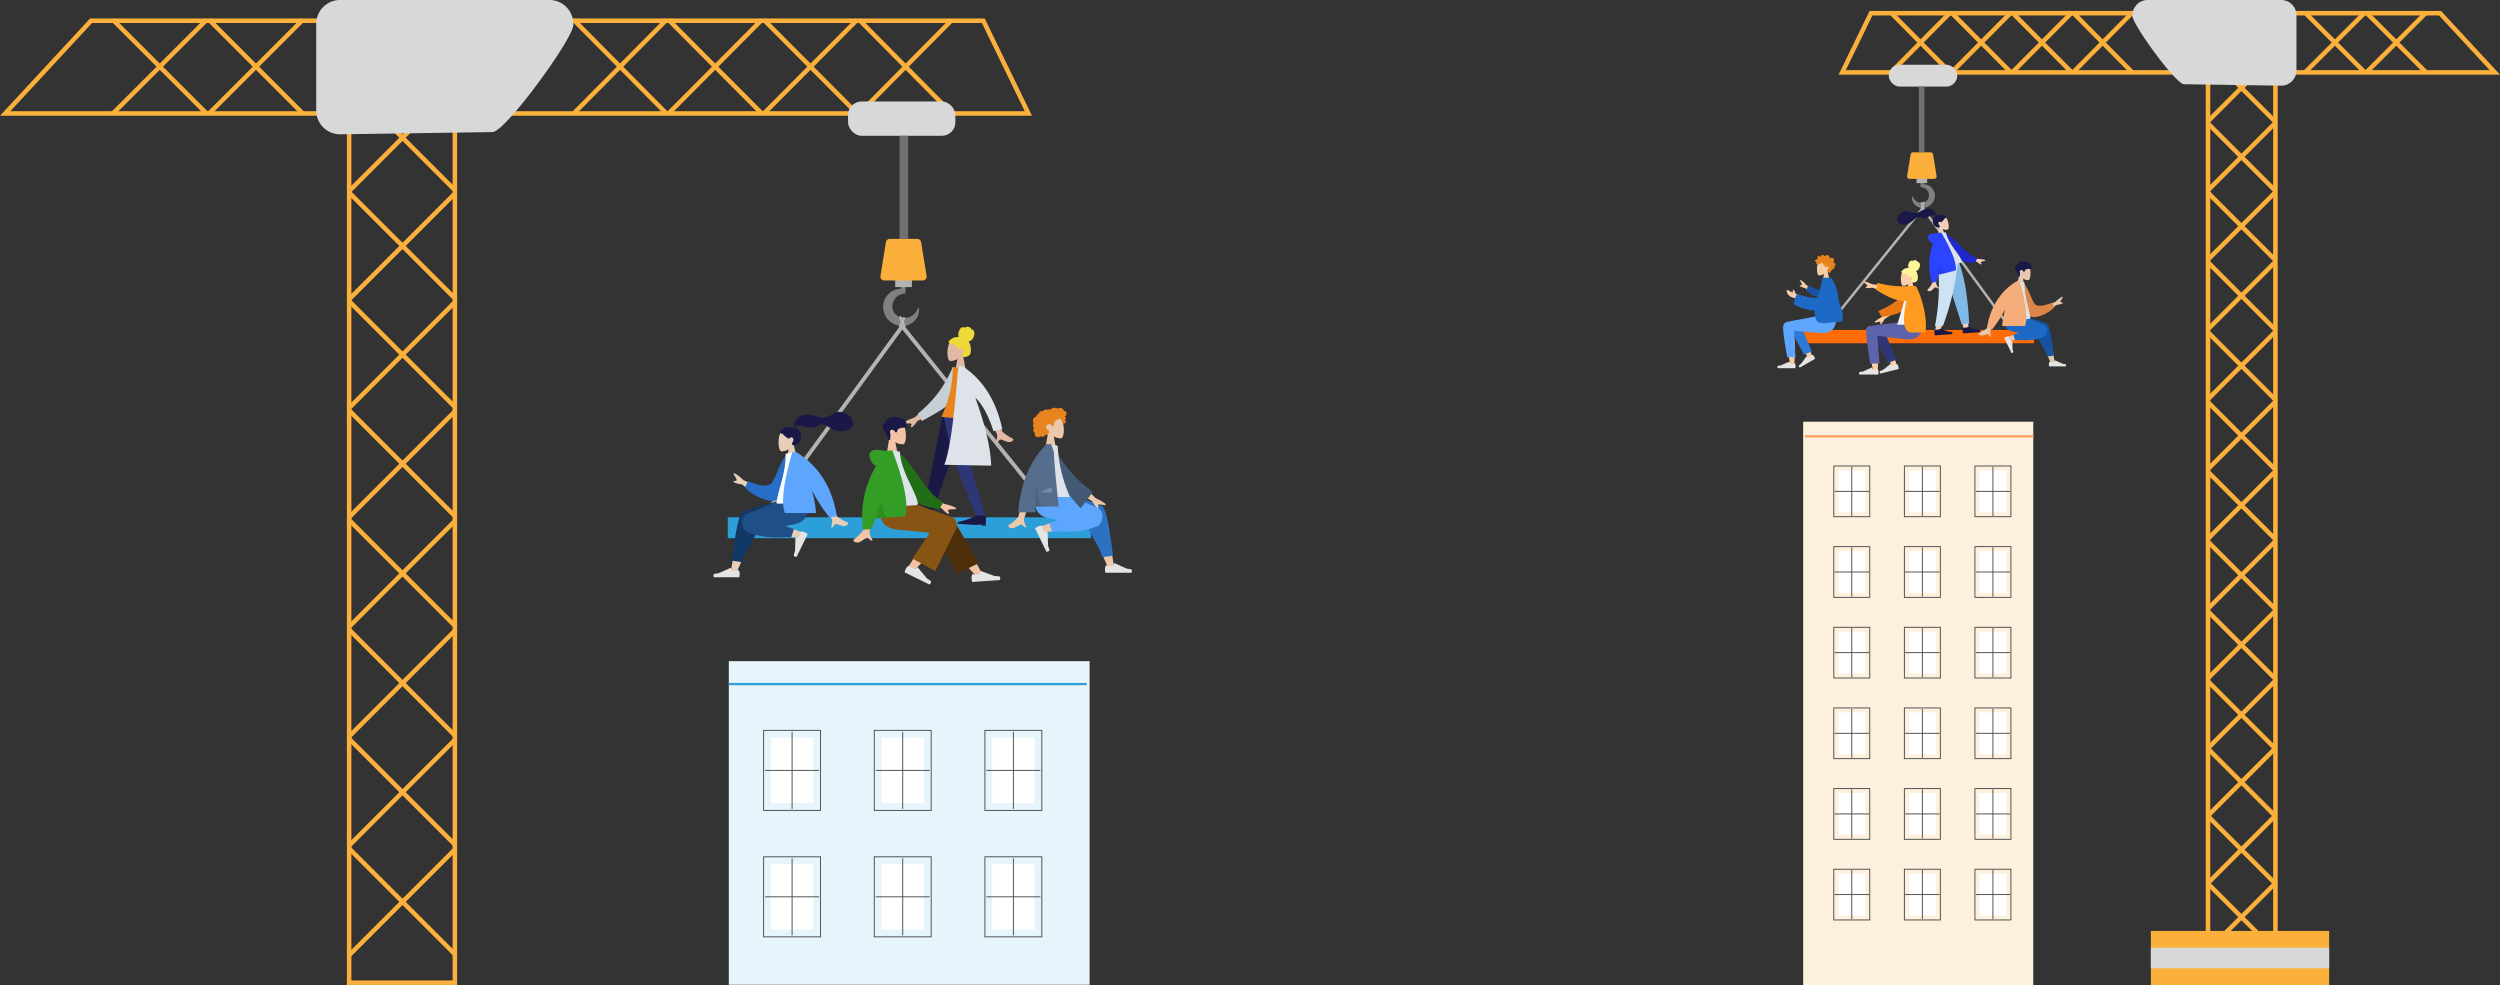 <svg xmlns="http://www.w3.org/2000/svg" width="551.83" height="217.464" viewBox="0 0 551.83 217.464"><rect x="0" y="0" width="551.83" height="217.464" fill="#333333" stroke="none"/><g transform="translate(-321.364 -616.536)"><g transform="translate(718.642 616.536)"><g transform="translate(77.488 2.783)"><g transform="translate(0 0)"><rect width="14.885" height="206.997" transform="translate(12.611)" fill="none" stroke="#fbb03b" stroke-miterlimit="10" stroke-width="1"/><line x1="15.023" y2="15.023" transform="translate(12.473 147.476)" fill="none" stroke="#fbb03b" stroke-miterlimit="10" stroke-width="1"/><line x2="15.023" y2="15.023" transform="translate(12.473 147.476)" fill="none" stroke="#fbb03b" stroke-miterlimit="10" stroke-width="1"/><line x1="15.023" y2="15.023" transform="translate(12.473 162.361)" fill="none" stroke="#fbb03b" stroke-miterlimit="10" stroke-width="1"/><line x2="15.023" y2="15.023" transform="translate(12.473 162.361)" fill="none" stroke="#fbb03b" stroke-miterlimit="10" stroke-width="1"/><line x1="15.023" y2="15.023" transform="translate(12.473 177.247)" fill="none" stroke="#fbb03b" stroke-miterlimit="10" stroke-width="1"/><line x2="15.023" y2="15.023" transform="translate(12.473 177.247)" fill="none" stroke="#fbb03b" stroke-miterlimit="10" stroke-width="1"/><line x1="15.023" y2="15.023" transform="translate(12.473 192.132)" fill="none" stroke="#fbb03b" stroke-miterlimit="10" stroke-width="1"/><line x2="15.023" y2="15.023" transform="translate(12.473 192.132)" fill="none" stroke="#fbb03b" stroke-miterlimit="10" stroke-width="1"/><line x1="15.023" y2="15.023" transform="translate(12.473 39.625)" fill="none" stroke="#fbb03b" stroke-miterlimit="10" stroke-width="1"/><line x2="15.023" y2="15.023" transform="translate(12.473 39.625)" fill="none" stroke="#fbb03b" stroke-miterlimit="10" stroke-width="1"/><line x1="15.023" y2="15.023" transform="translate(12.473 24.327)" fill="none" stroke="#fbb03b" stroke-miterlimit="10" stroke-width="1"/><line x2="15.023" y2="15.023" transform="translate(12.473 24.327)" fill="none" stroke="#fbb03b" stroke-miterlimit="10" stroke-width="1"/><line x1="15.023" y2="15.023" transform="translate(12.473 9.097)" fill="none" stroke="#fbb03b" stroke-miterlimit="10" stroke-width="1"/><line x2="15.023" y2="15.023" transform="translate(12.473 9.097)" fill="none" stroke="#fbb03b" stroke-miterlimit="10" stroke-width="1"/><line x1="15.023" y2="15.023" transform="translate(12.473 54.993)" fill="none" stroke="#fbb03b" stroke-miterlimit="10" stroke-width="1"/><line x2="15.023" y2="15.023" transform="translate(12.473 54.993)" fill="none" stroke="#fbb03b" stroke-miterlimit="10" stroke-width="1"/><line x1="15.023" y2="15.023" transform="translate(12.473 70.43)" fill="none" stroke="#fbb03b" stroke-miterlimit="10" stroke-width="1"/><line x2="15.023" y2="15.023" transform="translate(12.473 70.43)" fill="none" stroke="#fbb03b" stroke-miterlimit="10" stroke-width="1"/><line x1="15.023" y2="15.023" transform="translate(12.473 85.867)" fill="none" stroke="#fbb03b" stroke-miterlimit="10" stroke-width="1"/><line x2="15.023" y2="15.023" transform="translate(12.473 85.867)" fill="none" stroke="#fbb03b" stroke-miterlimit="10" stroke-width="1"/><line x1="15.023" y2="15.023" transform="translate(12.473 101.235)" fill="none" stroke="#fbb03b" stroke-miterlimit="10" stroke-width="1"/><line x2="15.023" y2="15.023" transform="translate(12.473 101.235)" fill="none" stroke="#fbb03b" stroke-miterlimit="10" stroke-width="1"/><line x1="15.023" y2="15.023" transform="translate(12.473 116.671)" fill="none" stroke="#fbb03b" stroke-miterlimit="10" stroke-width="1"/><line x2="15.023" y2="15.023" transform="translate(12.473 116.671)" fill="none" stroke="#fbb03b" stroke-miterlimit="10" stroke-width="1"/><line x1="15.023" y2="15.023" transform="translate(12.473 132.039)" fill="none" stroke="#fbb03b" stroke-miterlimit="10" stroke-width="1"/><line x2="15.023" y2="15.023" transform="translate(12.473 132.039)" fill="none" stroke="#fbb03b" stroke-miterlimit="10" stroke-width="1"/><rect width="39.35" height="11.975" transform="translate(0 202.706)" fill="#fbb03b"/><rect width="39.35" height="4.531" transform="translate(0 206.417)" fill="#d8d8d8"/></g></g><g transform="translate(9.358 2.798)"><g transform="translate(0 0)"><path d="M110.747,1.5,104.4,14.557h83V1.5Z" transform="translate(-104.4 -1.379)" fill="none" stroke="#fbb03b" stroke-miterlimit="10" stroke-width="1"/><line x1="13.057" y1="13.178" transform="translate(50.959)" fill="none" stroke="#fbb03b" stroke-miterlimit="10" stroke-width="1"/><line x1="13.057" y2="13.178" transform="translate(50.959)" fill="none" stroke="#fbb03b" stroke-miterlimit="10" stroke-width="1"/><line x1="13.117" y1="13.178" transform="translate(37.539)" fill="none" stroke="#fbb03b" stroke-miterlimit="10" stroke-width="1"/><line x1="13.117" y2="13.178" transform="translate(37.539)" fill="none" stroke="#fbb03b" stroke-miterlimit="10" stroke-width="1"/><line x1="13.117" y1="13.178" transform="translate(24.119)" fill="none" stroke="#fbb03b" stroke-miterlimit="10" stroke-width="1"/><line x1="13.117" y2="13.178" transform="translate(24.119)" fill="none" stroke="#fbb03b" stroke-miterlimit="10" stroke-width="1"/><line x1="13.057" y1="13.178" transform="translate(10.76)" fill="none" stroke="#fbb03b" stroke-miterlimit="10" stroke-width="1"/><line x1="13.057" y2="13.178" transform="translate(10.76)" fill="none" stroke="#fbb03b" stroke-miterlimit="10" stroke-width="1"/><path d="M52.364,1.5l12.09,13.057H3.4V1.5Z" transform="translate(79.597 -1.379)" fill="none" stroke="#fbb03b" stroke-miterlimit="10" stroke-width="1"/><line y1="13.178" x2="13.178" transform="translate(102.159)" fill="none" stroke="#fbb03b" stroke-miterlimit="10" stroke-width="1"/><line x2="13.178" y2="13.178" transform="translate(102.159)" fill="none" stroke="#fbb03b" stroke-miterlimit="10" stroke-width="1"/><line y1="13.178" x2="13.178" transform="translate(115.7)" fill="none" stroke="#fbb03b" stroke-miterlimit="10" stroke-width="1"/><line x2="13.178" y2="13.178" transform="translate(115.7)" fill="none" stroke="#fbb03b" stroke-miterlimit="10" stroke-width="1"/></g></g><path d="M3.232,0H32.965A3.375,3.375,0,0,1,36.2,3.5V15.408a3.375,3.375,0,0,1-3.232,3.5l-21.588-.315C9.592,18.595,0,5.436,0,3.5H0A3.375,3.375,0,0,1,3.232,0Z" transform="translate(73.422)" fill="#d8d8d8"/><rect width="15.112" height="4.836" rx="2.418" transform="translate(19.634 14.283)" fill="#d8d8d8"/><rect width="1.209" height="14.508" transform="translate(26.283 19.12)" fill="#707070"/><path d="M-68.331,137.212l-.162-.052a.344.344,0,0,1-.046-.419l21.421-26.577a.251.251,0,0,1,.175-.118.235.235,0,0,1,.2.065.344.344,0,0,1,.046.419l-21.421,26.577A.243.243,0,0,1-68.331,137.212Z" transform="translate(73.949 -64.307)" fill="#b3b3b3"/><path d="M43.538,137.225a.227.227,0,0,1-.212-.1l-19.41-26.58a.32.32,0,0,1,.047-.418.252.252,0,0,1,.377.052l19.386,26.58a.339.339,0,0,1-.024.418Z" transform="translate(3.057 -64.322)" fill="#b3b3b3"/><path d="M16.056,75.964V75.93h0v-.084h0v-.152a2.683,2.683,0,0,0-.236-.793,2.632,2.632,0,0,0-.456-.675l-.3-.287-.337-.219a2.97,2.97,0,0,0-.742-.253l-.371-.034h-.051L13.526,72.1h-.574L12.9,73.787v.27l.354.067a2.4,2.4,0,0,1,.489.169l.219.135.2.152a1.583,1.583,0,0,1,.169.169,1.4,1.4,0,0,1,.135.2,1.265,1.265,0,0,1,.118.2,1.029,1.029,0,0,1,.084.2l.051.219c.017.084.017.152.034.219v.051h0v.118h0v.067a1.164,1.164,0,0,1-.034.219l-.051.2-.084.2-.118.186-.152.169-.152.152-.186.135-.439.186-.118.034h-.2c-.017.017.017,0,.017.017H13.07a2.245,2.245,0,0,1-.472-.051l-.253-.067-.219-.118a1.13,1.13,0,0,1-.236-.152l-.2-.169-.2-.219-.169-.236c-.051-.084-.084-.186-.135-.287L11.13,76.1l-.051-.029-.05.029a7574.2,7574.2,0,0,0-.034.337.523.523,0,0,0,.017.169,1.687,1.687,0,0,0,.186.692,1.924,1.924,0,0,0,.169.321l.236.3.287.253a1.384,1.384,0,0,0,.337.2,2.3,2.3,0,0,0,.354.169l.388.1h.607l.2-.034.388-.084a1.552,1.552,0,0,0,.388-.152l.354-.219a2.345,2.345,0,0,0,.321-.253,2.6,2.6,0,0,0,.287-.321,2.312,2.312,0,0,0,.219-.337,2.75,2.75,0,0,0,.27-.793,1.67,1.67,0,0,0,.051-.4v-.084Z" transform="translate(13.752 -32.767)" fill="gray"/><rect width="2.345" height="1.115" transform="translate(25.759 39.3)" fill="#b3b3b3"/><path d="M10.624,44.154h-5.4a.557.557,0,0,1-.557-.641l.776-4.741a.54.54,0,0,1,.54-.472h3.88a.557.557,0,0,1,.54.472l.759,4.741a.54.54,0,0,1-.54.641Z" transform="translate(19.016 -4.669)" fill="#fbb03b"/><path d="M23.19,104.94a.186.186,0,0,1-.169-.1l-.54-1.13a.2.2,0,0,1,.354-.169l.523,1.13a.186.186,0,0,1-.084.253Z" transform="translate(4.206 -58.841)" fill="#b3b3b3"/><path d="M22.48,104.406h-.067a.186.186,0,0,1-.1-.253l.523-1.215a.2.2,0,0,1,.253-.1.186.186,0,0,1,.1.253l-.523,1.215A.2.2,0,0,1,22.48,104.406Z" transform="translate(4.359 -58.306)" fill="#b3b3b3"/><rect width="51.121" height="2.939" transform="translate(0.557 72.828)" fill="#ff6b05"/><path d="M50.794,0H0V124.38H50.794Z" transform="translate(0.738 93.083)" fill="#fdf1dd"/><g transform="translate(38.554 102.758)"><g transform="translate(0)" fill="none" stroke="#454545" stroke-width="0.2"><rect width="8.141" height="11.397" stroke="none"/><rect x="0.1" y="0.1" width="7.941" height="11.197" fill="none"/></g><rect width="5.97" height="9.226" transform="translate(1.085 1.085)" fill="#fff"/><g transform="translate(0.271 0.271)"><line y2="10.854" transform="translate(3.799)" fill="none" stroke="#454545" stroke-width="0.2"/><line x2="7.598" transform="translate(0 5.427)" fill="none" stroke="#454545" stroke-width="0.2"/></g></g><g transform="translate(22.977 102.758)"><g fill="none" stroke="#454545" stroke-width="0.2"><rect width="8.141" height="11.397" stroke="none"/><rect x="0.1" y="0.1" width="7.941" height="11.197" fill="none"/></g><rect width="5.97" height="9.226" transform="translate(1.085 1.085)" fill="#fff"/><g transform="translate(0.271 0.271)"><line y2="10.854" transform="translate(3.799)" fill="none" stroke="#454545" stroke-width="0.2"/><line x2="7.598" transform="translate(0 5.427)" fill="none" stroke="#454545" stroke-width="0.2"/></g></g><g transform="translate(7.4 102.758)"><g fill="none" stroke="#454545" stroke-width="0.2"><rect width="8.141" height="11.397" stroke="none"/><rect x="0.1" y="0.1" width="7.941" height="11.197" fill="none"/></g><rect width="5.97" height="9.226" transform="translate(1.085 1.085)" fill="#fff"/><g transform="translate(0.271 0.271)"><line y2="10.854" transform="translate(3.799)" fill="none" stroke="#454545" stroke-width="0.2"/><line x2="7.598" transform="translate(0 5.427)" fill="none" stroke="#454545" stroke-width="0.2"/></g></g><g transform="translate(38.554 120.56)"><g transform="translate(0)" fill="none" stroke="#454545" stroke-width="0.2"><rect width="8.141" height="11.397" stroke="none"/><rect x="0.1" y="0.1" width="7.941" height="11.197" fill="none"/></g><rect width="5.97" height="9.226" transform="translate(1.085 1.085)" fill="#fff"/><g transform="translate(0.271 0.271)"><line y2="10.854" transform="translate(3.799)" fill="none" stroke="#454545" stroke-width="0.2"/><line x2="7.598" transform="translate(0 5.427)" fill="none" stroke="#454545" stroke-width="0.2"/></g></g><g transform="translate(22.977 120.56)"><g fill="none" stroke="#454545" stroke-width="0.2"><rect width="8.141" height="11.397" stroke="none"/><rect x="0.1" y="0.1" width="7.941" height="11.197" fill="none"/></g><rect width="5.97" height="9.226" transform="translate(1.085 1.085)" fill="#fff"/><g transform="translate(0.271 0.271)"><line y2="10.854" transform="translate(3.799)" fill="none" stroke="#454545" stroke-width="0.2"/><line x2="7.598" transform="translate(0 5.427)" fill="none" stroke="#454545" stroke-width="0.2"/></g></g><g transform="translate(7.4 120.56)"><g fill="none" stroke="#454545" stroke-width="0.2"><rect width="8.141" height="11.397" stroke="none"/><rect x="0.1" y="0.1" width="7.941" height="11.197" fill="none"/></g><rect width="5.97" height="9.226" transform="translate(1.085 1.085)" fill="#fff"/><g transform="translate(0.271 0.271)"><line y2="10.854" transform="translate(3.799)" fill="none" stroke="#454545" stroke-width="0.2"/><line x2="7.598" transform="translate(0 5.427)" fill="none" stroke="#454545" stroke-width="0.2"/></g></g><g transform="translate(38.554 138.362)"><g transform="translate(0)" fill="none" stroke="#454545" stroke-width="0.2"><rect width="8.141" height="11.397" stroke="none"/><rect x="0.1" y="0.1" width="7.941" height="11.197" fill="none"/></g><rect width="5.97" height="9.226" transform="translate(1.085 1.085)" fill="#fff"/><g transform="translate(0.271 0.271)"><line y2="10.854" transform="translate(3.799)" fill="none" stroke="#454545" stroke-width="0.2"/><line x2="7.598" transform="translate(0 5.427)" fill="none" stroke="#454545" stroke-width="0.2"/></g></g><g transform="translate(22.977 138.362)"><g fill="none" stroke="#454545" stroke-width="0.2"><rect width="8.141" height="11.397" stroke="none"/><rect x="0.1" y="0.1" width="7.941" height="11.197" fill="none"/></g><rect width="5.97" height="9.226" transform="translate(1.085 1.085)" fill="#fff"/><g transform="translate(0.271 0.271)"><line y2="10.854" transform="translate(3.799)" fill="none" stroke="#454545" stroke-width="0.2"/><line x2="7.598" transform="translate(0 5.427)" fill="none" stroke="#454545" stroke-width="0.2"/></g></g><g transform="translate(7.4 138.362)"><g fill="none" stroke="#454545" stroke-width="0.2"><rect width="8.141" height="11.397" stroke="none"/><rect x="0.1" y="0.1" width="7.941" height="11.197" fill="none"/></g><rect width="5.97" height="9.226" transform="translate(1.085 1.085)" fill="#fff"/><g transform="translate(0.271 0.271)"><line y2="10.854" transform="translate(3.799)" fill="none" stroke="#454545" stroke-width="0.2"/><line x2="7.598" transform="translate(0 5.427)" fill="none" stroke="#454545" stroke-width="0.2"/></g></g><g transform="translate(38.554 156.164)"><g transform="translate(0)" fill="none" stroke="#454545" stroke-width="0.2"><rect width="8.141" height="11.397" stroke="none"/><rect x="0.1" y="0.1" width="7.941" height="11.197" fill="none"/></g><rect width="5.97" height="9.226" transform="translate(1.085 1.085)" fill="#fff"/><g transform="translate(0.271 0.271)"><line y2="10.854" transform="translate(3.799)" fill="none" stroke="#454545" stroke-width="0.2"/><line x2="7.598" transform="translate(0 5.427)" fill="none" stroke="#454545" stroke-width="0.2"/></g></g><g transform="translate(22.977 156.164)"><g fill="none" stroke="#454545" stroke-width="0.2"><rect width="8.141" height="11.397" stroke="none"/><rect x="0.1" y="0.1" width="7.941" height="11.197" fill="none"/></g><rect width="5.97" height="9.226" transform="translate(1.085 1.085)" fill="#fff"/><g transform="translate(0.271 0.271)"><line y2="10.854" transform="translate(3.799)" fill="none" stroke="#454545" stroke-width="0.2"/><line x2="7.598" transform="translate(0 5.427)" fill="none" stroke="#454545" stroke-width="0.2"/></g></g><g transform="translate(7.4 156.164)"><g fill="none" stroke="#454545" stroke-width="0.2"><rect width="8.141" height="11.397" stroke="none"/><rect x="0.1" y="0.1" width="7.941" height="11.197" fill="none"/></g><rect width="5.97" height="9.226" transform="translate(1.085 1.085)" fill="#fff"/><g transform="translate(0.271 0.271)"><line y2="10.854" transform="translate(3.799)" fill="none" stroke="#454545" stroke-width="0.2"/><line x2="7.598" transform="translate(0 5.427)" fill="none" stroke="#454545" stroke-width="0.2"/></g></g><g transform="translate(38.554 173.965)"><g transform="translate(0)" fill="none" stroke="#454545" stroke-width="0.2"><rect width="8.141" height="11.397" stroke="none"/><rect x="0.1" y="0.1" width="7.941" height="11.197" fill="none"/></g><rect width="5.97" height="9.226" transform="translate(1.085 1.085)" fill="#fff"/><g transform="translate(0.271 0.271)"><line y2="10.854" transform="translate(3.799)" fill="none" stroke="#454545" stroke-width="0.2"/><line x2="7.598" transform="translate(0 5.427)" fill="none" stroke="#454545" stroke-width="0.2"/></g></g><g transform="translate(22.977 173.965)"><g fill="none" stroke="#454545" stroke-width="0.2"><rect width="8.141" height="11.397" stroke="none"/><rect x="0.1" y="0.1" width="7.941" height="11.197" fill="none"/></g><rect width="5.97" height="9.226" transform="translate(1.085 1.085)" fill="#fff"/><g transform="translate(0.271 0.271)"><line y2="10.854" transform="translate(3.799)" fill="none" stroke="#454545" stroke-width="0.2"/><line x2="7.598" transform="translate(0 5.427)" fill="none" stroke="#454545" stroke-width="0.2"/></g></g><g transform="translate(7.4 173.965)"><g fill="none" stroke="#454545" stroke-width="0.2"><rect width="8.141" height="11.397" stroke="none"/><rect x="0.1" y="0.1" width="7.941" height="11.197" fill="none"/></g><rect width="5.97" height="9.226" transform="translate(1.085 1.085)" fill="#fff"/><g transform="translate(0.271 0.271)"><line y2="10.854" transform="translate(3.799)" fill="none" stroke="#454545" stroke-width="0.2"/><line x2="7.598" transform="translate(0 5.427)" fill="none" stroke="#454545" stroke-width="0.2"/></g></g><g transform="translate(38.554 191.767)"><g transform="translate(0)" fill="none" stroke="#454545" stroke-width="0.2"><rect width="8.141" height="11.397" stroke="none"/><rect x="0.1" y="0.1" width="7.941" height="11.197" fill="none"/></g><rect width="5.97" height="9.226" transform="translate(1.085 1.085)" fill="#fff"/><g transform="translate(0.271 0.271)"><line y2="10.854" transform="translate(3.799)" fill="none" stroke="#454545" stroke-width="0.2"/><line x2="7.598" transform="translate(0 5.427)" fill="none" stroke="#454545" stroke-width="0.2"/></g></g><g transform="translate(22.977 191.767)"><g fill="none" stroke="#454545" stroke-width="0.2"><rect width="8.141" height="11.397" stroke="none"/><rect x="0.1" y="0.1" width="7.941" height="11.197" fill="none"/></g><rect width="5.97" height="9.226" transform="translate(1.085 1.085)" fill="#fff"/><g transform="translate(0.271 0.271)"><line y2="10.854" transform="translate(3.799)" fill="none" stroke="#454545" stroke-width="0.2"/><line x2="7.598" transform="translate(0 5.427)" fill="none" stroke="#454545" stroke-width="0.2"/></g></g><g transform="translate(7.4 191.767)"><g fill="none" stroke="#454545" stroke-width="0.2"><rect width="8.141" height="11.397" stroke="none"/><rect x="0.1" y="0.1" width="7.941" height="11.197" fill="none"/></g><rect width="5.97" height="9.226" transform="translate(1.085 1.085)" fill="#fff"/><g transform="translate(0.271 0.271)"><line y2="10.854" transform="translate(3.799)" fill="none" stroke="#454545" stroke-width="0.2"/><line x2="7.598" transform="translate(0 5.427)" fill="none" stroke="#454545" stroke-width="0.2"/></g></g><line x1="50.39" transform="translate(1.141 96.308)" fill="none" stroke="#fd9f5e" stroke-width="0.5"/><g transform="translate(-4.949 56.287)"><g transform="translate(14.437 24.98) rotate(180)"><g transform="translate(1.623 18.824)"><g transform="translate(1.176 0)"><path d="M.571,2.663a1.874,1.874,0,0,0-.5,1.346c.1,1.48,2.164,1.155,2.565.407s.353-2.642-.165-2.775a1.832,1.832,0,0,0-1.094.347L1.66,0H0Z" transform="translate(0 0)" fill="#f4cda9" fill-rule="evenodd"/></g><path d="M4.04,1.653a.519.519,0,0,0,.108-.2,2.033,2.033,0,0,0,.069-.228A.5.5,0,0,0,4.141.769.522.522,0,0,0,3.8.619.635.635,0,0,0,3.55.65C3.472.676,3.4.727,3.329.759A.989.989,0,0,0,3.212.272.485.485,0,0,0,2.852.037a.716.716,0,0,0-.44.089c-.034.018-.068.038-.1.06a.282.282,0,0,1-.087.048C2.189.242,2.171.221,2.148.2a.579.579,0,0,0-.09-.081A.529.529,0,0,0,1.563.029a.46.46,0,0,0-.2.146c-.046.06-.079.156-.142.2C1.192.391,1.173.368,1.149.35S1.077.295,1.039.269A.5.5,0,0,0,.869.192C.78.172.657.177.632.293a.481.481,0,0,0,0,.135c0,.061.009.121.014.182A1.311,1.311,0,0,0,.664.745.2.2,0,0,1,.673.838C.66.868.6.851.576.852A.386.386,0,0,0,.429.884.158.158,0,0,0,.34.966a.148.148,0,0,0,0,.077.231.231,0,0,1,0,.079c-.067-.033-.3-.107-.33.014a.189.189,0,0,0,.029.12,1.036,1.036,0,0,0,.109.166A1.481,1.481,0,0,0,.43,1.7a.19.19,0,0,0-.05.318.235.235,0,0,0,.173.05.382.382,0,0,1,.071-.006.171.171,0,0,0,.032.011.963.963,0,0,0,.265-.034.874.874,0,0,0,.4-.211.125.125,0,0,1,.093-.043c.035,0,.069.01.1.011a.746.746,0,0,0,.26-.072.981.981,0,0,0,.085.346c.038.085.119.1.2.1.252.024.506,0,.758,0-.245.055-.5.078-.74.143-.11.029-.026.1.021.154a.89.89,0,0,1,.174.3A.527.527,0,0,1,2.8,2.56a.37.37,0,0,1,.22.534.684.684,0,0,1-.331.212,1.185,1.185,0,0,1,.166.349.249.249,0,0,0,.124.142.145.145,0,0,1,.066.026c.022.022.027.047.054.066a.307.307,0,0,0,.38-.029.248.248,0,0,0-.008-.325c.117-.049.331-.112.285-.295.254-.017.872-.43.531-.731a.474.474,0,0,0,.239-.593.58.58,0,0,0-.485-.264" transform="translate(4.565 6.156) rotate(180)" fill="#e8841f" fill-rule="evenodd"/></g><g transform="translate(1.365 0)"><path d="M4.695,9.757c.57.342,1.525-.1,1.525-.587,0-1.464-1.338-8.363-1.408-8.8s-.817-.551-.86,0a45.619,45.619,0,0,0-.069,5.306c.053.579.11,1.13.167,1.622Q3,5.4.8,1.86L0,2.224A36.048,36.048,0,0,0,1.539,6.589c.685,1.454,1.328,2.7,1.6,3.137A.938.938,0,0,0,4.695,9.757Z" transform="translate(5.4 0.288)" fill="#f4cda9" fill-rule="evenodd"/><path d="M0,0,.354,7.021c.255,1.214,2.414.651,2.413,0,0-1.477-.889-6.579-.89-7.019Z" transform="translate(5.457 3.657) rotate(-20)" fill="#2d79d5" fill-rule="evenodd"/><g transform="matrix(0.866, -0.5, 0.5, 0.866, 4.7, 2.105)"><path d="M.116,1.01A1.485,1.485,0,0,1,0,.546,3.47,3.47,0,0,1,.062,0h3.9q.152.5-.176.543T3.243.615L1.43,1.423a.069.069,0,0,1-.091-.035v0L1.222,1.1A1.244,1.244,0,0,0,.729.962,1.116,1.116,0,0,0,.3,1.087h0A.138.138,0,0,1,.12,1.019Z" transform="translate(0 0)" fill="#e4e4e4" fill-rule="evenodd"/></g><g transform="translate(9.06)"><path d="M.116,1.01A1.485,1.485,0,0,1,0,.546,3.47,3.47,0,0,1,.062,0h3.9q.152.5-.176.543T3.243.615L1.43,1.423a.069.069,0,0,1-.091-.035v0L1.222,1.1A1.244,1.244,0,0,0,.729.962,1.116,1.116,0,0,0,.3,1.087h0A.138.138,0,0,1,.12,1.019Z" transform="translate(0)" fill="#e4e4e4" fill-rule="evenodd"/></g><path d="M11.811,6.53c0-1.837-.873-6.124-.873-6.528H9.06a52.155,52.155,0,0,1,.292,5.8C9.233,5.86,4.439,5.32,3,5.32.927,5.32.07,6.627,0,9.049H4.107c.836-.089,5.2-.969,6.818-1.272A1.141,1.141,0,0,0,11.811,6.53Z" transform="translate(0 2.432)" fill="#5ea6fd" fill-rule="evenodd"/></g><g transform="translate(0 9.942)"><path d="M0,2.168,2.4,3.482a5.939,5.939,0,0,0,1.18,1.1c.118.049.325.079.132-.264s-.382-.714-.283-.82.345.042.462-.134q.118-.176-1.261-.556L.887,1.216ZM3.76,1.058l1.054.579q.222.845.531.85c.158.074-.117-.638.182-.576s1.031.606,1.157.5c.186-.163.02-.665-.176-.915A2.23,2.23,0,0,0,5.09.657,4.119,4.119,0,0,1,3.82,0Z" transform="translate(5.631 4.896)" fill="#f4cda9" fill-rule="evenodd"/><path d="M.381,1.685a5.9,5.9,0,0,1,3.268.44l.3-1.108A4.547,4.547,0,0,0,.756.04.917.917,0,0,0,.381,1.685Z" transform="translate(4.349 5.633) rotate(9)" fill="#15539f" fill-rule="evenodd"/><path d="M5.594,5.676q1.339-.334,4.491.788a5.332,5.332,0,0,0,.723-2.306,10.722,10.722,0,0,0-4.62-1.389A4.38,4.38,0,0,0,5.827.638C5.192-.712,1.475.538.225.292c-.783,2.542.731,3.575.732,5.2A9.166,9.166,0,0,0,2.6,10.017H4.518A22.808,22.808,0,0,1,5.594,5.676Z" transform="translate(0 0)" fill="#1c69c6" fill-rule="evenodd"/></g></g></g><g transform="translate(39.458 57.653)"><g transform="translate(5.63 11.974)"><path d="M129.108,40.7a36.631,36.631,0,0,1-1.688-4.324c-.417-1.46-.734-2.744-.814-3.224-.191-1.144,1.47-1.21,1.689-.642a62.2,62.2,0,0,1,1.609,7.957Zm-9.724-5.823a42.58,42.58,0,0,1,4.762-1.525c.373-.077.735-.149,1.075-.214,1.011-.193,1.535,1.631.561,1.771-2.425.349-5.863.71-6.158.75C119.212,35.721,118.9,35.073,119.384,34.882Z" transform="translate(-118.737 -30.062)" fill="#e5c8ad" fill-rule="evenodd"/><path d="M162.16,2.579,158,.461V0h.495q6.038,1.538,6.17,1.972l0,.009.006.008c.8,1.1,1.275,6.453,1.432,6.854l-1.529.228c-.585-2.168-2.455-3.679-2.406-6.276A.852.852,0,0,1,162.16,2.579Z" transform="translate(-155.056 0)" fill="#15539f" fill-rule="evenodd"/><path d="M116.29,3.837c-.381-.076-.731-.144-1.031-.2-1.938-.34-2.5-1.377-2.169-3.64h3.57c.583.168,3.614,1.438,5.186,2.114,1.041.447.713,2.06.123,2.48a.058.058,0,0,1-.033.051c-3.17,1.314-5.678.625-6.516.845l-.388-1.222Z" transform="translate(-113 0)" fill="#1c69c6" fill-rule="evenodd"/><g transform="translate(1.219 4.353) rotate(64)"><path d="M.11.4A1.4,1.4,0,0,0,0,.836a3.283,3.283,0,0,0,.059.517h3.69Q3.893.877,3.583.839T3.068.77L1.353.006a.065.065,0,0,0-.086.033v0l-.11.267A1.177,1.177,0,0,1,.689.442a1.056,1.056,0,0,1-.4-.118h0A.131.131,0,0,0,.113.389Z" transform="translate(0 0)" fill="#e4e4e4" fill-rule="evenodd"/></g><g transform="translate(9.88 9.902)"><path d="M1.11,19.729a1.4,1.4,0,0,0-.11.439,3.283,3.283,0,0,0,.059.517h3.69q.144-.476-.166-.513T4.068,20.1l-1.715-.765a.065.065,0,0,0-.086.033v0l-.11.267a1.177,1.177,0,0,1-.466.134,1.056,1.056,0,0,1-.4-.118h0a.131.131,0,0,0-.173.064Z" transform="translate(-1 -19.332)" fill="#e4e4e4" fill-rule="evenodd"/></g></g><g transform="translate(8.041 0)"><g transform="translate(0.298 0.521)"><path d="M.615,2.569a2.018,2.018,0,0,1-.537-1.45C.191-.475,2.41-.124,2.841.68s.38,2.846-.178,2.989A1.973,1.973,0,0,1,1.485,3.3l.3,2.142H0Z" transform="translate(0 0)" fill="#e5c8ad" fill-rule="evenodd"/></g><path d="M50.776,27.45c-.224-1-.864-1.679-.766-2.125a.677.677,0,0,1,.52-.555q.219-.885,1.41-.753c1.192.132,1.919.627,1.605,1.716a2.517,2.517,0,0,0-1.119.074q-.229.085-.328.528h-.218q-.317-.526-.625-.386t-.14.677l-.107.823Z" transform="translate(-50 -24)" fill="#191847" fill-rule="evenodd"/></g><g transform="translate(0 4.423)"><path d="M16.354,49.242l2.654-1.165a6.288,6.288,0,0,1,1.347-1.056c.129-.041.351-.054.115.291s-.469.718-.374.839.367-.013.475.184q.108.2-1.381.47L17.2,50.328Zm-10.728.321,1.5.3Q4.863,54.08,4.7,54.333c-.246.38-.017,1.076.068,1.442-.533.124-.323-.678-1-.51-.615.153-1.137.545-1.711.016-.071-.065-.122-.268.118-.373a6.926,6.926,0,0,0,1.628-.935A38.5,38.5,0,0,0,5.626,49.563Z" transform="translate(-2 -43.558)" fill="#e5c8ad" fill-rule="evenodd"/><path d="M0,.163.621,0C2.112,1.213,2.953,4.366,3.906,4.71c.9.325,2.094-.17,3.507-.821l.534.959C6.747,6.4,4.029,7.856,2.824,7.264.9,6.319.129,2.406,0,.163Z" transform="translate(9.219 0.228) rotate(5)" fill="#de8549" fill-rule="evenodd"/><path d="M90,8.349h4.512c.256,0,.549-.142.512-.328-.427-2.153-1.345-4.7-1.345-7.767L92.063,0C90.726,2.15,90.264,4.8,90,8.349Z" transform="translate(-83.555)" fill="#dde3e9" fill-rule="evenodd"/><path d="M31.055,6.169a28.425,28.425,0,0,1-2.88,4.45L27,10.389Q28.135,3.351,33.573,0h.64q2.176,7.419,1.2,9.886H30.369A18.413,18.413,0,0,1,31.055,6.169Z" transform="translate(-25.169)" fill="#f5ad7c" fill-rule="evenodd"/></g></g><g transform="translate(13.087 57.431)"><g transform="translate(14.744 25.233) rotate(180)"><g transform="translate(1.308 17.813)"><g transform="translate(1.115 0)"><path d="M.616,2.857A2.016,2.016,0,0,0,.082,4.3C.193,5.893,2.4,5.544,2.828,4.743s.379-2.835-.178-2.976a1.944,1.944,0,0,0-1.173.371L1.781,0H0Z" fill="#fccfa9" fill-rule="evenodd"/></g><path d="M3.245,3.136a2.371,2.371,0,0,1-.742.082,1.282,1.282,0,0,1,.089.646,2.046,2.046,0,0,1-.208.586.766.766,0,0,1-.156.245.52.52,0,0,1-.252.134.635.635,0,0,1-.289,0c-.045-.007-.082-.03-.119-.037s-.059.015-.1.045a.484.484,0,0,1-.275.1A.636.636,0,0,1,.885,4.9a.612.612,0,0,1-.26-.171.673.673,0,0,1-.082-.119C.536,4.6.536,4.584.514,4.576a.145.145,0,0,1-.059-.007.686.686,0,0,1-.393-.356A1.113,1.113,0,0,1,0,3.752a2.016,2.016,0,0,1,.341-.876,1.134,1.134,0,0,1,.564-.319,1.64,1.64,0,0,1-.3-.549A2.542,2.542,0,0,1,.476,1.34,2.2,2.2,0,0,1,.514.68.672.672,0,0,1,.833.22,2.492,2.492,0,0,1,1.078.1,2.51,2.51,0,0,1,1.33.019a.5.5,0,0,1,.482.1.686.686,0,0,1,.126.163c.015.022.022.037.007.052A.256.256,0,0,1,1.879.4a.627.627,0,0,0-.223.423.46.46,0,0,0,.193.475.726.726,0,0,0,.623-.111,1.013,1.013,0,0,0,.5.653c.282.141.6.156.891.282a.526.526,0,0,1,.208.134.262.262,0,0,1,.059.1.123.123,0,0,1-.045.119A2.3,2.3,0,0,1,3.245,3.136Z" transform="translate(0 2.474)" fill="#fff797" fill-rule="evenodd"/></g><g transform="translate(0.642 0)"><path d="M4.809,10.273c.534.72,1.863.245,1.863-.356,0-1.573-1.432-9.025-1.514-9.5S4.282-.206,4.238.38a48.262,48.262,0,0,0-.074,5.693c.037.438.082.868.126,1.269Q3.154,5.316.854,1.6L0,2A39.516,39.516,0,0,0,1.648,6.681c.735,1.559,1.425,2.895,1.714,3.37A.945.945,0,0,0,4.809,10.273Z" transform="translate(5.796 0.036)" fill="#fccfa9" fill-rule="evenodd"/><path d="M0,.69,2.932,7.637c.705,1.128,2.672-.23,2.434-.883C4.824,5.262,2.056.445,1.893,0Z" transform="translate(5.856 2.568)" fill="#2f3676" fill-rule="evenodd"/><path d="M12.543,7.036c0-1.967-.861-6.6-.861-7.036L9.589.074q.546,6.034.46,6.079c-.126.059-5.277-.713-6.828-.772C.995,5.3.074,6.665,0,9.255H4.312c3.689-.438,6.116-.75,7.273-.92A1.166,1.166,0,0,0,12.543,7.036Z" transform="translate(0 2.375)" fill="#5c63ab" fill-rule="evenodd"/><g transform="matrix(0.97, -0.242, 0.242, 0.97, 5.296, 1.225)"><path d="M.126,1.084A1.646,1.646,0,0,1,0,.586,3.774,3.774,0,0,1,.067,0H4.253c.111.356.045.557-.186.579s-.43.052-.586.074l-1.945.876a.074.074,0,0,1-.1-.037h0l-.126-.3a1.271,1.271,0,0,0-.527-.148,1.235,1.235,0,0,0-.46.134h0a.152.152,0,0,1-.2-.074C.126,1.091.126,1.084.126,1.084Z" transform="translate(0 0)" fill="#e4e4e4" fill-rule="evenodd"/></g><g transform="translate(9.797 0)"><path d="M.126,1.084A1.646,1.646,0,0,1,0,.586,3.774,3.774,0,0,1,.067,0H4.253c.111.356.045.557-.186.579s-.43.052-.586.074l-1.945.876a.074.074,0,0,1-.1-.037h0l-.126-.3a1.271,1.271,0,0,0-.527-.148,1.235,1.235,0,0,0-.46.134h0a.152.152,0,0,1-.2-.074Z" transform="translate(0)" fill="#e4e4e4" fill-rule="evenodd"/></g></g><g transform="translate(0 9.267)"><path d="M.779,8.228l2.813.839a6.536,6.536,0,0,0,1.484.9c.134.022.356.007.082-.3S4.6,9,4.676,8.866s.371-.03.453-.245c.059-.141-.423-.245-1.447-.3L1.492,7.033ZM.527,3.263,2.895,1.526A6.165,6.165,0,0,0,4.505.88c.1-.089.223-.282-.2-.245s-.868.045-.928-.1.2-.319.082-.512C3.377-.1,3.006.22,2.345,1L0,1.971Z" transform="translate(6.626 2.436) rotate(-11)" fill="#fccfa9" fill-rule="evenodd"/><path d="M1.017,7.311A17.915,17.915,0,0,1,6.873,1.15L5.848,0C2.828,1.113,1.239,1.8.453,4.067A30.263,30.263,0,0,0,0,7.407Z" transform="translate(4.002 2.309) rotate(11)" fill="#e87613" fill-rule="evenodd"/><path d="M0,0H5.715C4.423,3.948,3.755,6.657,3.733,8.127c0,.074-.141.208-.2.193a2.107,2.107,0,0,0-1.44.141C.735,6.279.267,3.6,0,0Z" transform="translate(0.642 1.717)" fill="#f2f2f2" fill-rule="evenodd"/><path d="M3.326,10.287a20.815,20.815,0,0,1,7.362.668l.3-1.514C8.677,7.949,6.332,6.8,4.276,6.962,5.166,3.132,5.129,0,3.155,0H.1C-.378,3.251.9,7.763,2.079,10.034a.4.4,0,0,0,.364.252Z" transform="translate(0 0)" fill="#ff9b21" fill-rule="evenodd"/></g></g></g></g><g transform="translate(322.508 616.536)"><g transform="translate(57.337 4.364)"><g transform="translate(0 0)"><rect width="23.338" height="212.546" transform="translate(18.584)" fill="none" stroke="#fbb03b" stroke-miterlimit="10" stroke-width="1"/><line x2="23.555" y2="23.555" transform="translate(18.584 62.128)" fill="none" stroke="#fbb03b" stroke-miterlimit="10" stroke-width="1"/><line x1="23.555" y2="23.555" transform="translate(18.584 62.128)" fill="none" stroke="#fbb03b" stroke-miterlimit="10" stroke-width="1"/><line x2="23.555" y2="23.555" transform="translate(18.584 38.141)" fill="none" stroke="#fbb03b" stroke-miterlimit="10" stroke-width="1"/><line x1="23.555" y2="23.555" transform="translate(18.584 38.141)" fill="none" stroke="#fbb03b" stroke-miterlimit="10" stroke-width="1"/><line x2="23.555" y2="23.555" transform="translate(18.584 14.262)" fill="none" stroke="#fbb03b" stroke-miterlimit="10" stroke-width="1"/><line x1="23.555" y2="23.555" transform="translate(18.584 14.262)" fill="none" stroke="#fbb03b" stroke-miterlimit="10" stroke-width="1"/><line x2="23.555" y2="23.555" transform="translate(18.584 86.223)" fill="none" stroke="#fbb03b" stroke-miterlimit="10" stroke-width="1"/><line x1="23.555" y2="23.555" transform="translate(18.584 86.223)" fill="none" stroke="#fbb03b" stroke-miterlimit="10" stroke-width="1"/><line x2="23.555" y2="23.555" transform="translate(18.584 110.426)" fill="none" stroke="#fbb03b" stroke-miterlimit="10" stroke-width="1"/><line x1="23.555" y2="23.555" transform="translate(18.584 110.426)" fill="none" stroke="#fbb03b" stroke-miterlimit="10" stroke-width="1"/><line x2="23.555" y2="23.555" transform="translate(18.584 134.629)" fill="none" stroke="#fbb03b" stroke-miterlimit="10" stroke-width="1"/><line x1="23.555" y2="23.555" transform="translate(18.584 134.629)" fill="none" stroke="#fbb03b" stroke-miterlimit="10" stroke-width="1"/><line x2="23.555" y2="23.555" transform="translate(18.584 158.723)" fill="none" stroke="#fbb03b" stroke-miterlimit="10" stroke-width="1"/><line x1="23.555" y2="23.555" transform="translate(18.584 158.723)" fill="none" stroke="#fbb03b" stroke-miterlimit="10" stroke-width="1"/><line x2="23.555" y2="23.555" transform="translate(18.584 182.926)" fill="none" stroke="#fbb03b" stroke-miterlimit="10" stroke-width="1"/><line x1="23.555" y2="23.555" transform="translate(18.584 182.926)" fill="none" stroke="#fbb03b" stroke-miterlimit="10" stroke-width="1"/></g></g><g transform="translate(0 4.387)"><g transform="translate(0 0)"><path d="M224.577,1.5l9.952,20.472H104.4V1.5Z" transform="translate(-8.675 -1.31)" fill="none" stroke="#fbb03b" stroke-miterlimit="10" stroke-width="1"/><line y1="20.661" x2="20.472" transform="translate(125.485)" fill="none" stroke="#fbb03b" stroke-miterlimit="10" stroke-width="1"/><line x2="20.472" y2="20.661" transform="translate(125.485)" fill="none" stroke="#fbb03b" stroke-miterlimit="10" stroke-width="1"/><line y1="20.661" x2="20.567" transform="translate(146.43)" fill="none" stroke="#fbb03b" stroke-miterlimit="10" stroke-width="1"/><line x2="20.567" y2="20.661" transform="translate(146.43)" fill="none" stroke="#fbb03b" stroke-miterlimit="10" stroke-width="1"/><line y1="20.661" x2="20.567" transform="translate(167.471)" fill="none" stroke="#fbb03b" stroke-miterlimit="10" stroke-width="1"/><line x2="20.567" y2="20.661" transform="translate(167.471)" fill="none" stroke="#fbb03b" stroke-miterlimit="10" stroke-width="1"/><line y1="20.661" x2="20.472" transform="translate(188.511)" fill="none" stroke="#fbb03b" stroke-miterlimit="10" stroke-width="1"/><line x2="20.472" y2="20.661" transform="translate(188.511)" fill="none" stroke="#fbb03b" stroke-miterlimit="10" stroke-width="1"/><path d="M22.355,1.5,3.4,21.972H99.125V1.5Z" transform="translate(-3.4 -1.31)" fill="none" stroke="#fbb03b" stroke-miterlimit="10" stroke-width="1"/><line x1="20.661" y1="20.661" transform="translate(45.019)" fill="none" stroke="#fbb03b" stroke-miterlimit="10" stroke-width="1"/><line x1="20.661" y2="20.661" transform="translate(45.019)" fill="none" stroke="#fbb03b" stroke-miterlimit="10" stroke-width="1"/><line x1="20.661" y1="20.661" transform="translate(23.789)" fill="none" stroke="#fbb03b" stroke-miterlimit="10" stroke-width="1"/><line x1="20.661" y2="20.661" transform="translate(23.789)" fill="none" stroke="#fbb03b" stroke-miterlimit="10" stroke-width="1"/></g></g><path d="M51.685,0H5.067A5.292,5.292,0,0,0,0,5.49V24.158a5.292,5.292,0,0,0,5.067,5.49l33.848-.494c2.8,0,17.837-20.631,17.837-23.664h0A5.292,5.292,0,0,0,51.685,0Z" transform="translate(68.656)" fill="#d8d8d8"/><rect width="23.694" height="7.582" rx="3" transform="translate(186.047 22.395)" fill="#d8d8d8"/><rect width="1.896" height="22.747" transform="translate(197.42 29.977)" fill="#707070"/><path d="M-34.6,152.64l.254-.082a.54.54,0,0,0,.073-.657l-33.586-41.67a.394.394,0,0,0-.275-.184.368.368,0,0,0-.306.1.54.54,0,0,0-.073.658l33.586,41.67A.381.381,0,0,0-34.6,152.64Z" transform="translate(266.315 -38.335)" fill="#b3b3b3"/><path d="M24.251,152.652a.356.356,0,0,0,.333-.164l30.432-41.674a.5.5,0,0,0-.074-.656.4.4,0,0,0-.591.082L23.955,151.914a.531.531,0,0,0,.037.655Z" transform="translate(143.218 -38.348)" fill="#b3b3b3"/><path d="M10.994,78.158V78.1h0v-.132h0v-.238a4.206,4.206,0,0,1,.37-1.243,4.127,4.127,0,0,1,.714-1.058l.476-.45.529-.344a4.657,4.657,0,0,1,1.164-.4l.582-.053h.079l.053-2.09h.9l.079,2.645v.423l-.556.106a3.755,3.755,0,0,0-.767.265l-.344.212-.317.238a2.485,2.485,0,0,0-.265.265,2.2,2.2,0,0,0-.212.317,1.984,1.984,0,0,0-.185.317,1.613,1.613,0,0,0-.132.317l-.079.344c-.026.132-.026.238-.053.344v.079h0v.185h0v.106a1.825,1.825,0,0,0,.053.344l.079.317.132.317.185.291.238.265.238.238.291.212.688.291.185.053h.317c.026.026-.026,0-.026.026h.265a3.519,3.519,0,0,0,.741-.079l.4-.106.344-.185a1.772,1.772,0,0,0,.37-.238l.317-.265.317-.344.265-.37c.079-.132.132-.291.212-.45l.079-.212.08-.046.079.046a37240.478,37240.478,0,0,1,.053.529.82.82,0,0,1-.026.265,2.645,2.645,0,0,1-.291,1.085,3.016,3.016,0,0,1-.265.5l-.37.476-.45.4A2.17,2.17,0,0,1,17,81.94a3.6,3.6,0,0,1-.556.265l-.608.159h-.952l-.317-.053-.608-.132a2.434,2.434,0,0,1-.608-.238l-.556-.344a3.676,3.676,0,0,1-.5-.4,4.073,4.073,0,0,1-.45-.5,3.626,3.626,0,0,1-.344-.529,4.311,4.311,0,0,1-.423-1.243,2.619,2.619,0,0,1-.079-.635v-.132Z" transform="translate(182.795 -10.43)" fill="gray"/><rect width="3.677" height="1.749" transform="translate(196.46 61.617)" fill="#b3b3b3"/><path d="M5.523,47.479h8.465a.873.873,0,0,0,.873-1.005l-1.217-7.433A.846.846,0,0,0,12.8,38.3H6.714a.873.873,0,0,0-.846.741l-1.19,7.433a.846.846,0,0,0,.846,1.005Z" transform="translate(188.53 14.43)" fill="#fbb03b"/><path d="M22.775,105.777a.291.291,0,0,0,.265-.159l.846-1.772a.317.317,0,0,0-.556-.265l-.82,1.772a.291.291,0,0,0,.132.4Z" transform="translate(174.797 -33.499)" fill="#b3b3b3"/><path d="M23.433,105.3h.106a.291.291,0,0,0,.159-.4l-.82-1.9a.317.317,0,0,0-.4-.159.291.291,0,0,0-.159.4l.82,1.9A.317.317,0,0,0,23.433,105.3Z" transform="translate(175.012 -33.026)" fill="#b3b3b3"/><rect width="80.152" height="4.608" transform="translate(159.499 114.185)" fill="#2c9ed8"/><path d="M0,0H79.638V71.428H0Z" transform="translate(159.729 145.943)" fill="#e6f4fb"/><g transform="translate(167.314 161.112)"><g transform="translate(0)" fill="none" stroke="#454545" stroke-width="0.2"><rect width="12.764" height="17.869" stroke="none"/><rect x="0.1" y="0.1" width="12.564" height="17.669" fill="none"/></g><rect width="9.36" height="14.465" transform="translate(1.702 1.702)" fill="#fff"/><g transform="translate(0.425 0.425)"><line y2="17.018" transform="translate(5.956)" fill="none" stroke="#454545" stroke-width="0.2"/><line x1="11.913" transform="translate(0 8.509)" fill="none" stroke="#454545" stroke-width="0.2"/></g></g><g transform="translate(191.736 161.112)"><g transform="translate(0)" fill="none" stroke="#454545" stroke-width="0.2"><rect width="12.764" height="17.869" stroke="none"/><rect x="0.1" y="0.1" width="12.564" height="17.669" fill="none"/></g><rect width="9.36" height="14.465" transform="translate(1.702 1.702)" fill="#fff"/><g transform="translate(0.425 0.425)"><line y2="17.018" transform="translate(5.956)" fill="none" stroke="#454545" stroke-width="0.2"/><line x1="11.913" transform="translate(0 8.509)" fill="none" stroke="#454545" stroke-width="0.2"/></g></g><g transform="translate(216.159 161.112)"><g transform="translate(0)" fill="none" stroke="#454545" stroke-width="0.2"><rect width="12.764" height="17.869" stroke="none"/><rect x="0.1" y="0.1" width="12.564" height="17.669" fill="none"/></g><rect width="9.36" height="14.465" transform="translate(1.702 1.702)" fill="#fff"/><g transform="translate(0.425 0.425)"><line y2="17.018" transform="translate(5.956)" fill="none" stroke="#454545" stroke-width="0.2"/><line x1="11.913" transform="translate(0 8.509)" fill="none" stroke="#454545" stroke-width="0.2"/></g></g><g transform="translate(167.314 189.023)"><g transform="translate(0)" fill="none" stroke="#454545" stroke-width="0.2"><rect width="12.764" height="17.869" stroke="none"/><rect x="0.1" y="0.1" width="12.564" height="17.669" fill="none"/></g><rect width="9.36" height="14.465" transform="translate(1.702 1.702)" fill="#fff"/><g transform="translate(0.425 0.425)"><line y2="17.018" transform="translate(5.956)" fill="none" stroke="#454545" stroke-width="0.2"/><line x1="11.913" transform="translate(0 8.509)" fill="none" stroke="#454545" stroke-width="0.2"/></g></g><g transform="translate(191.736 189.023)"><g transform="translate(0)" fill="none" stroke="#454545" stroke-width="0.2"><rect width="12.764" height="17.869" stroke="none"/><rect x="0.1" y="0.1" width="12.564" height="17.669" fill="none"/></g><rect width="9.36" height="14.465" transform="translate(1.702 1.702)" fill="#fff"/><g transform="translate(0.425 0.425)"><line y2="17.018" transform="translate(5.956)" fill="none" stroke="#454545" stroke-width="0.2"/><line x1="11.913" transform="translate(0 8.509)" fill="none" stroke="#454545" stroke-width="0.2"/></g></g><g transform="translate(216.159 189.023)"><g transform="translate(0)" fill="none" stroke="#454545" stroke-width="0.2"><rect width="12.764" height="17.869" stroke="none"/><rect x="0.1" y="0.1" width="12.564" height="17.669" fill="none"/></g><rect width="9.36" height="14.465" transform="translate(1.702 1.702)" fill="#fff"/><g transform="translate(0.425 0.425)"><line y2="17.018" transform="translate(5.956)" fill="none" stroke="#454545" stroke-width="0.2"/><line x1="11.913" transform="translate(0 8.509)" fill="none" stroke="#454545" stroke-width="0.2"/></g></g><line x2="79.006" transform="translate(159.729 150.999)" fill="none" stroke="#2c9ed8" stroke-width="0.5"/><g transform="translate(221.447 89.781)"><g transform="translate(0 0)"><g transform="translate(5.297 0.402) rotate(-2)"><g transform="translate(2.46 1.743)"><path d="M.847,3.536a2.777,2.777,0,0,1-.739-2C.262-.654,3.316-.171,3.91.936s.523,3.916-.244,4.114a2.715,2.715,0,0,1-1.622-.515L2.46,7.484H0Z" transform="translate(0 0)" fill="#eac8a9" fill-rule="evenodd"/></g><path d="M7.461,1.144A.532.532,0,0,0,7.088.766.491.491,0,0,0,6.951.753c-.017,0-.021.005-.029-.006a.152.152,0,0,1-.008-.04A.747.747,0,0,0,6.886.615.754.754,0,0,0,6.7.344a.915.915,0,0,0-.55-.26.8.8,0,0,0-.331.045A1.309,1.309,0,0,0,5.663.2C5.648.206,5.6.244,5.581.242S5.529.2,5.515.185A.972.972,0,0,0,4.908,0a1.111,1.111,0,0,0-.686.164,1.372,1.372,0,0,0-.124.1c-.021.019-.041.039-.06.06L4,.365c-.018.022-.015.03-.041.014A.51.51,0,0,0,3.636.305a.733.733,0,0,0-.2.056c-.021.009-.071.046-.094.046S3.273.374,3.25.365A.779.779,0,0,0,2.855.328a1.02,1.02,0,0,0-.387.152.521.521,0,0,0-.144.13c-.017.023-.032.048-.051.07s-.033.026-.039.042A.85.85,0,0,0,2.069.65a.4.4,0,0,0-.231.009.918.918,0,0,0-.364.259,1.034,1.034,0,0,0-.135.181q-.028.047-.05.1a.356.356,0,0,1-.022.05c-.013.018-.021.019-.044.027a.71.71,0,0,0-.3.2.7.7,0,0,0-.157.332.169.169,0,0,1-.006.041c-.006.005-.029,0-.038,0a.8.8,0,0,0-.091.016.751.751,0,0,0-.16.057.835.835,0,0,0-.409.489.992.992,0,0,0,.016.679.664.664,0,0,0,.05.1c.012.019.016.019.008.04S.108,3.276.1,3.3a.959.959,0,0,0-.072.227,1.065,1.065,0,0,0-.012.393.567.567,0,0,0,.061.172.494.494,0,0,0,.053.077c.01.012.022.024.033.036a.221.221,0,0,1,.021.019c.014.018.017,0,.01.029a1.162,1.162,0,0,1-.046.107c-.014.036-.027.073-.039.111a1.631,1.631,0,0,0-.056.23A.723.723,0,0,0,.1,5.147.448.448,0,0,0,.227,5.3a.47.47,0,0,0,.083.051c.015.007.034.01.041.025s0,.047-.006.064A1.073,1.073,0,0,0,.358,5.9a.639.639,0,0,0,.253.34.788.788,0,0,0,.787.022.827.827,0,0,0,.176-.121.58.58,0,0,0,.609.124.875.875,0,0,0,.556-.459.37.37,0,0,0,.589-.077.49.49,0,0,0,.05-.161c0-.029,0-.059,0-.088a.456.456,0,0,1,.043-.109.6.6,0,0,0,.046-.218,1.106,1.106,0,0,0-.008-.117.4.4,0,0,1,.012-.1.47.47,0,0,1-.2-.025A.393.393,0,0,1,3.122,4.8a.9.9,0,0,1-.194-.362.642.642,0,0,1,.237-.788,1.485,1.485,0,0,1,.7-.037c.168.038.359.409.368.444s0,.048.023.063c.044.032.115-.023.148-.05A.582.582,0,0,0,4.529,3.9a2.128,2.128,0,0,0,.177-.435c.033-.116.054-.235.1-.348a.533.533,0,0,1,.214-.277,1.887,1.887,0,0,1,.369-.149A.915.915,0,0,0,5.727,2.5a.471.471,0,0,0,.059-.065c.013-.019.027-.055.047-.066s.078.03.105.047a1.219,1.219,0,0,1,.339.337,2.1,2.1,0,0,1,.225.4,1.16,1.16,0,0,0,.152.334.639.639,0,0,0,.381.029.482.482,0,0,0,.208-.18.28.28,0,0,0,.024-.183c-.007-.037-.022-.072-.03-.108a.336.336,0,0,0-.028-.087.215.215,0,0,0-.134-.107.63.63,0,0,0,.145-.2A.844.844,0,0,0,7.295,2.4a.311.311,0,0,0-.042-.2.525.525,0,0,0-.17-.141A1.108,1.108,0,0,0,7.32,1.8.806.806,0,0,0,7.461,1.144Z" transform="translate(0 0)" fill="#e8841f" fill-rule="evenodd"/></g><g transform="translate(5.827 19.004)"><path d="M15.621,13.378A57.4,57.4,0,0,1,12.976,6.6c-.653-2.287-1.15-4.3-1.275-5.051C11.4-.239,14-.344,14.348.547c.521,1.348,1.429,5.777,2.521,12.467ZM.384,4.254A66.714,66.714,0,0,1,7.846,1.865C8.431,1.744,9,1.632,9.531,1.53c1.584-.3,2.405,2.556.879,2.775C6.61,4.852,1.222,5.417.761,5.48.115,5.569-.373,4.554.384,4.254Z" transform="translate(0.629 3.298)" fill="#eac8a9" fill-rule="evenodd"/><path d="M6.519,4.041,0,.722V0H.775q9.46,2.411,9.668,3.09l0,.015.009.013c1.25,1.719,2,10.111,2.244,10.739l-2.4.357c-.916-3.4-3.847-5.764-3.769-9.833A1.333,1.333,0,0,1,6.519,4.041Z" transform="translate(4.613 0)" fill="#2d71c3" fill-rule="evenodd"/><path d="M5.155,6.012c-.6-.119-1.146-.226-1.616-.308C.5,5.171-.382,3.546.141,0H5.735c.914.262,5.662,2.254,8.126,3.313,1.631.7,1.117,3.228.193,3.886a.09.09,0,0,1-.051.08c-4.968,2.059-8.9.979-10.21,1.324L3.186,6.687Z" transform="translate(0 0)" fill="#5ea6fd" fill-rule="evenodd"/><g transform="matrix(0.438, 0.899, -0.899, 0.438, 1.91, 6.82)"><path d="M.172.622A2.2,2.2,0,0,0,0,1.31a5.144,5.144,0,0,0,.092.809H5.875q.225-.745-.26-.8t-.807-.107L2.12.009a.1.1,0,0,0-.135.052v0L1.811.483a1.844,1.844,0,0,1-.731.21A1.655,1.655,0,0,1,.449.508h0a.205.205,0,0,0-.272.1Z" transform="translate(0)" fill="#e4e4e4" fill-rule="evenodd"/></g><g transform="translate(15.48 15.515)"><path d="M.172.622A2.2,2.2,0,0,0,0,1.31a5.144,5.144,0,0,0,.092.809H5.875q.225-.745-.26-.8t-.807-.107L2.12.009a.1.1,0,0,0-.135.052v0L1.811.483a1.844,1.844,0,0,1-.731.21A1.655,1.655,0,0,1,.449.508h0a.205.205,0,0,0-.272.1Z" transform="translate(0 0)" fill="#e4e4e4" fill-rule="evenodd"/></g></g><g transform="translate(0 8.24)"><path d="M16.391,0l2.9,2.833a8.8,8.8,0,0,1,2.077,1.194c.121.146.254.427-.318.3S19.877,4.1,19.77,4.282s.209.47.011.713q-.2.243-1.334-1.546l-3.02-1.78ZM3.5.4,5.643.408Q3.659,6.813,3.5,7.205c-.237.588.265,1.483.479,1.964-.7.313-.625-.846-1.507-.435-.805.375-1.417,1.053-2.348.479-.114-.071-.24-.336.063-.544a9.7,9.7,0,0,0,1.988-1.72A53.939,53.939,0,0,0,3.5.4Z" transform="translate(0 9.137)" fill="#eac8a9" fill-rule="evenodd"/><path d="M0,.229.87,0A26.064,26.064,0,0,0,9.739,9.657L7.181,13.385C3.006,9.3.272,4.941,0,.229Z" transform="translate(9.243 0.552) rotate(2)" fill="#435976" fill-rule="evenodd"/><path d="M0,11.687H7.894A30.881,30.881,0,0,1,5.151.355L2.769,0C.9,3.01.37,6.716,0,11.687Z" transform="translate(5.724 0)" fill="#dde3e9" fill-rule="evenodd"/><path d="M6.307,0V0h.155q.279.01.85.035l.575,1.644Q7.98,4.686,8.955,13.8H3.781q.02.629.067,1.271H0Q.863,5.331,6.305,0Z" transform="translate(2.136 0)" fill="#566e8d" fill-rule="evenodd"/><path d="M.357,0A12.978,12.978,0,0,0,1.464,5.41H.017A27.049,27.049,0,0,1,.357,0Z" transform="translate(5.901 8.431)" fill="rgba(0,0,0,0.1)" fill-rule="evenodd"/><path d="M0,1.186,2.552,0V1.186Z" transform="translate(7.069 9.476)" fill="rgba(255,255,255,0.2)" fill-rule="evenodd"/></g></g></g><g transform="matrix(-0.998, -0.07, 0.07, -0.998, 222.62, 116.474)"><g transform="translate(0 0)"><g transform="matrix(0.999, -0.035, 0.035, 0.999, 11.354, 33.494)"><g transform="translate(1.525 0)"><path d="M.84,3.879A2.715,2.715,0,0,0,.107,5.84C.26,8,3.288,7.522,3.877,6.434S4.4,2.586,3.635,2.391A2.709,2.709,0,0,0,2.026,2.9L2.439,0H0Z" transform="translate(0)" fill="#e0b8a4" fill-rule="evenodd"/></g><path d="M4.438,4.244a3.211,3.211,0,0,1-1.021.112,1.726,1.726,0,0,1,.124.88,2.665,2.665,0,0,1-.288.8,1.087,1.087,0,0,1-.213.329.729.729,0,0,1-.345.183.93.93,0,0,1-.4,0c-.058-.012-.109-.038-.166-.053s-.086.021-.128.057a.729.729,0,0,1-.378.145.983.983,0,0,1-.43-.051.843.843,0,0,1-.358-.228.6.6,0,0,1-.107-.163C.72,6.226.719,6.212.694,6.2S.644,6.194.62,6.186a.927.927,0,0,1-.534-.48A1.51,1.51,0,0,1,0,5.081,2.705,2.705,0,0,1,.469,3.891,1.5,1.5,0,0,1,1.24,3.46a2.18,2.18,0,0,1-.4-.745,3.616,3.616,0,0,1-.184-.9A2.927,2.927,0,0,1,.7.919.966.966,0,0,1,1.135.29,2.091,2.091,0,0,1,1.47.134a2.223,2.223,0,0,1,.346-.11.7.7,0,0,1,.657.139,1.223,1.223,0,0,1,.176.222c.016.028.026.046.006.074a.531.531,0,0,1-.093.084.866.866,0,0,0-.31.575.612.612,0,0,0,.268.644,1,1,0,0,0,.854-.155,1.386,1.386,0,0,0,.677.891c.384.192.825.214,1.22.378a.729.729,0,0,1,.284.179.363.363,0,0,1,.081.132.213.213,0,0,1-.056.166A3.111,3.111,0,0,1,4.438,4.244Z" transform="translate(0 3.375)" fill="#efd936" fill-rule="evenodd"/></g><g transform="translate(6.186 0)"><path d="M0,22.375,3.685,9.494,6.373,0H8.334L5.477,22.375Z" transform="translate(5.692 1.838)" fill="#191847" fill-rule="evenodd"/><path d="M4.525,22.375c-.085-6.639-.376-10.26-.465-10.864S2.617,7.071,0,0H2.031q5,10.176,5.579,11.512C8,12.4,9.2,16.024,11,22.375Z" transform="translate(0.182 1.838)" fill="#2f3676" fill-rule="evenodd"/><g transform="translate(0 0)"><path d="M0,0,.1,2.134H2.236A12.591,12.591,0,0,1,6.2.407V0H2.338L1.016.2V0Z" fill="#191847" fill-rule="evenodd"/></g><g transform="translate(11.79 0)"><path d="M0,0,.1,2.134H2.236A12.591,12.591,0,0,1,6.2.407V0H2.338L1.016.2V0Z" fill="#191847" fill-rule="evenodd"/></g></g><g transform="matrix(0.999, -0.052, 0.052, 0.999, 1.158, 13.553)"><path d="M18.884,7.77l3.068-2.588A8.745,8.745,0,0,0,24.089,4.15c.13-.136.28-.4-.293-.318s-1.18.147-1.274-.043.239-.448.06-.7q-.179-.253-1.426,1.43l-3.11,1.544ZM4.991,8.89l1.8-.26q-2.9-6.258-3.108-6.619c-.314-.542.055-1.485.2-1.985-.73-.21-.5.912-1.419.632C1.622.4.927-.176.093.513-.01.6-.1.874.23,1.035A9.619,9.619,0,0,1,2.419,2.443,68.629,68.629,0,0,1,4.991,8.89Z" transform="translate(0 5.074)" fill="#e0b8a4" fill-rule="evenodd"/><path d="M0,10.991l1.079.463A25.231,25.231,0,0,1,9.5,1.676L8.714,0C5.244,1.646,1.988,2.876.466,5.668-.045,6.606.067,9.822,0,10.991Z" transform="translate(11.557 10.318) rotate(-5)" fill="#c5cfd6" fill-rule="evenodd"/><path d="M0,.253A25.533,25.533,0,0,1,7.114.129c.227.042-.151.7-.256.952A25.525,25.525,0,0,0,4.936,11.206a2.95,2.95,0,0,0-1.582-.068C1.33,8.273.4,4.985,0,.253Z" transform="translate(8.684 10.428)" fill="#e8841f" fill-rule="evenodd"/><path d="M9.072,21.806h.844c.2-1.149.816-16.714,2.728-21.806H2.3C2.521,4.664,4.29,10.267,6.083,14.956Q3.705,12.791,1.938,7.619L0,8.114q2.162,9.269,8.889,13.625l.029.067h.075l.083.052Z" transform="translate(2.463 0)" fill="#dde3e9" fill-rule="evenodd"/></g></g></g><g transform="translate(187.163 127.419) rotate(180)"><g transform="translate(0 25.428)"><g transform="translate(12.265 0)"><path d="M.824,3.84A2.7,2.7,0,0,0,.105,5.781c.15,2.134,3.12,1.665,3.7.587s.509-3.809-.238-4a2.641,2.641,0,0,0-1.578.5L2.393,0H0Z" fill="#e8cfb7" fill-rule="evenodd"/></g><path d="M14.7,3.917C14.389,3.968,13.54,4,13.384,4c-.1,0-.209-.023-.268.069-.049.075-.031.2-.045.29s-.041.2-.065.3a3.065,3.065,0,0,1-.318.809,2.485,2.485,0,0,1-1.178,1.067,3.783,3.783,0,0,1-1.789.246,7.852,7.852,0,0,1-1.829-.463A3.833,3.833,0,0,0,6.1,6.15a4.286,4.286,0,0,0-1.582.736,2.947,2.947,0,0,1-1.747.482,3.365,3.365,0,0,1-1.594-.6A2.6,2.6,0,0,1,.154,5.6,1.6,1.6,0,0,1,.3,3.973a2.864,2.864,0,0,1,2.359-.861,4.507,4.507,0,0,1,1.4.257,13.548,13.548,0,0,1,1.688.863,4.392,4.392,0,0,0,.825.33.92.92,0,0,0,.8-.053,3.8,3.8,0,0,1,.81-.464A2.613,2.613,0,0,1,9.1,3.88a9.011,9.011,0,0,1,1.793.32,3.68,3.68,0,0,0,1.484.107c.2-.041.5-.127.577-.339-1.242-.225-1.73-1.761-1.38-2.889.189-.609,1.325-1.32,1.767-1,.28.2.11.469,0,.644-.211.336-.283.768.107,1,.336.2.689-.278.7-.277a4.318,4.318,0,0,1,1.44,1.117c.542-.032.625.325.5.618A2.431,2.431,0,0,1,14.7,3.917Z" transform="translate(0 3.693)" fill="#191847" fill-rule="evenodd"/></g><g transform="translate(9.972 0)"><path d="M15.194,0a55.825,55.825,0,0,0-2.573,6.589c-.635,2.224-1.118,4.182-1.24,4.913-.291,1.743,2.24,1.845,2.574.978.506-1.311,1.39-5.619,2.453-12.126ZM.374,8.875A64.892,64.892,0,0,0,7.631,11.2c.569.118,1.12.227,1.639.326,1.541.294,2.339-2.486.855-2.7C6.429,8.293,1.189,7.744.741,7.682.112,7.6-.363,8.583.374,8.875Z" transform="translate(0.612 0.931)" fill="#e8cfb7" fill-rule="evenodd"/><path d="M6.341,9.895,0,13.122v.7H.754q9.2-2.345,9.4-3.005l0-.014.009-.012C11.387,9.121,12.115.959,12.354.348L10.024,0C9.133,3.3,6.282,5.607,6.358,9.564A1.3,1.3,0,0,0,6.341,9.895Z" transform="translate(4.487 3.326)" fill="#123865" fill-rule="evenodd"/><path d="M5.014,2.52c-.58.116-1.114.22-1.572.3C.49,3.338-.372,4.919.138,8.368H5.578c.889-.255,5.508-2.192,7.9-3.223,1.586-.682,1.086-3.14.188-3.78a.088.088,0,0,0-.05-.078C8.789-.715,4.966.336,3.69,0L3.1,1.863Z" transform="translate(0 8.784)" fill="#204e86" fill-rule="evenodd"/><g transform="matrix(0.438, -0.899, 0.899, 0.438, 0.005, 9.614)"><path d="M.167,1.456A2.141,2.141,0,0,1,0,.787,5,5,0,0,1,.09,0H5.714q.219.725-.253.783t-.785.1L2.062,2.052A.1.1,0,0,1,1.93,2V2l-.168-.408a1.793,1.793,0,0,0-.711-.2,1.609,1.609,0,0,0-.613.179h0a.2.2,0,0,1-.264-.1Z" transform="translate(0 0)" fill="#e4e4e4" fill-rule="evenodd"/></g><g transform="translate(15.058)"><path d="M.167,1.456A2.141,2.141,0,0,1,0,.787,5,5,0,0,1,.09,0H5.714q.219.725-.253.783t-.785.1L2.062,2.052A.1.1,0,0,1,1.931,2V2l-.168-.408a1.793,1.793,0,0,0-.711-.2,1.609,1.609,0,0,0-.613.179h0a.2.2,0,0,1-.264-.1Z" transform="translate(0)" fill="#e4e4e4" fill-rule="evenodd"/></g></g><g transform="translate(1.097 10.969)"><path d="M19.545,8.913,23.158,10.5a8.562,8.562,0,0,0,1.834,1.438c.176.056.477.073.156-.4s-.638-.977-.51-1.142.5.017.647-.25q.147-.267-1.881-.64L20.7,7.435ZM4.937,8.476,6.98,8.071Q3.9,2.326,3.674,1.981C3.339,1.464,3.652.517,3.767.018c-.725-.169-.439.923-1.357.7C1.572.5.862-.029.08.691c-.1.089-.166.365.161.507A9.431,9.431,0,0,1,2.458,2.471,52.428,52.428,0,0,1,4.937,8.476Z" transform="translate(0 0)" fill="#e8cfb7" fill-rule="evenodd"/><path d="M0,9.852l.846.222C2.876,8.423,4.021,4.13,5.318,3.662c1.227-.443,2.852.232,4.776,1.119l.727-1.306C9.187,1.364,5.486-.622,3.845.183,1.222,1.471.176,6.8,0,9.852Z" transform="translate(11.675 6.307) rotate(-5)" fill="#276fc6" fill-rule="evenodd"/><path d="M0,0H6.87c.349,0,.05.916,0,1.17C6.289,4.1,5.01,6.85,5.01,11.023l-2.2.345C.989,8.44.359,4.836,0,0Z" transform="translate(8.775 5.285)" fill="#fcfdff" fill-rule="evenodd"/><path d="M5.521,6.06A38.706,38.706,0,0,0,1.6,0L0,.313Q1.545,9.9,8.95,14.459h.871Q12.784,4.357,11.455,1H4.587A25.072,25.072,0,0,0,5.521,6.06Z" transform="translate(2.493 2.194)" fill="#5ea6fd" fill-rule="evenodd"/></g></g><g transform="matrix(0.998, -0.07, 0.07, 0.998, 185.412, 93.169)"><g transform="translate(8.223 -0.445) rotate(1)"><g transform="translate(0.436 0.763)"><path d="M.9,3.762A2.955,2.955,0,0,1,.115,1.639C.279-.7,3.528-.182,4.16,1s.557,4.166-.26,4.377a2.889,2.889,0,0,1-1.726-.547l.443,3.136H0Z" transform="translate(0 0)" fill="#f2c3a7" fill-rule="evenodd"/></g><path d="M1.136,5.051C.808,3.589-.128,2.593.015,1.939a.991.991,0,0,1,.762-.813q.32-1.3,2.065-1.1c1.745.193,2.81.918,2.35,2.513a3.685,3.685,0,0,0-1.639.109q-.336.125-.481.773H2.754q-.464-.77-.916-.566t-.205.991L1.476,5.051Z" transform="translate(0 0)" fill="#191847" fill-rule="evenodd"/></g><g transform="translate(6.217 18.423)"><path d="M7.216,12.761a56.675,56.675,0,0,1-4.365-5.84C1.55,4.751.486,2.819.15,2.082-.651.322,1.994-.5,2.593.319Q3.952,2.182,8.4,12.043Z" transform="translate(13.071 4.766)" fill="#f2c3a7" fill-rule="evenodd"/><path d="M4.118,12.543l-4-10.074C-.74.633,3.394-.575,4.023.28,5.451,2.22,8.845,9.875,9.271,10.453Z" transform="translate(11.762 4.221)" fill="#4d2f0b" fill-rule="evenodd"/><g transform="matrix(0.777, 0.629, -0.629, 0.777, 12.253, 5.748)"><path d="M.2,11.416a70.977,70.977,0,0,1-.11-8.334c.059-.633.12-1.245.183-1.819.185-1.706,3.348-1.652,3.1-.031C2.741,5.268,1.64,10.925,1.561,11.414,1.451,12.1.266,12.28.2,11.416Z" transform="translate(0 0)" fill="#f2c3a7" fill-rule="evenodd"/></g><g transform="translate(5.576 13.565) rotate(30)"><path d="M.183.662A2.342,2.342,0,0,0,0,1.393a5.473,5.473,0,0,0,.1.861H6.25q.24-.793-.277-.856t-.858-.114L2.256.009a.109.109,0,0,0-.144.055v0L1.927.513a1.962,1.962,0,0,1-.777.223A1.76,1.76,0,0,1,.478.54h0A.218.218,0,0,0,.189.648Z" transform="translate(0 0)" fill="#e4e4e4" fill-rule="evenodd"/></g><g transform="translate(19.179 16.473)"><path d="M.183.662A2.342,2.342,0,0,0,0,1.393a5.473,5.473,0,0,0,.1.861H6.25q.24-.793-.277-.856t-.858-.114L2.256.009a.109.109,0,0,0-.144.055v0L1.927.513a1.962,1.962,0,0,1-.777.223A1.76,1.76,0,0,1,.478.54h0A.218.218,0,0,0,.189.648Z" transform="translate(0 0)" fill="#e4e4e4" fill-rule="evenodd"/></g><path d="M10.438,7.193Q5.448,6.38,3.754,6.081C.534,5.513-.405,3.781.15,0H6.083q1.178.34,9.842,4.207c1.039.516.846,2.037.656,2.538q-.012.031-5.256,9.006L6.471,12.659l3.976-5.1Q10.6,7.24,10.438,7.193Z" transform="translate(0 0)" fill="#885414" fill-rule="evenodd"/></g><g transform="translate(0 6.555)"><path d="M17.082,0l3.479,2.555a9.365,9.365,0,0,1,2.365.95c.15.136.33.412-.29.365s-1.275-.07-1.36.142.29.465.117.75q-.173.285-1.635-1.431L16.313,1.9ZM3.724.088,6,.1Q3.892,6.912,3.724,7.329c-.252.625.282,1.578.51,2.09-.744.333-.665-.9-1.6-.463-.856.4-1.508,1.12-2.5.51C.012,9.39-.121,9.108.2,8.887a10.318,10.318,0,0,0,2.115-1.83A57.385,57.385,0,0,0,3.724.088Z" transform="translate(0 10.441)" fill="#f2c3a7" fill-rule="evenodd"/><path d="M0,.243.925,0C4.675,2.706,6.613,8.366,11.154,11.057l-.917,1.365C2.744,12.153.289,5.257,0,.243Z" transform="translate(10.223 0.722) rotate(5)" fill="#216e17" fill-rule="evenodd"/><path d="M0,12.434H8.345c.381,0,.309-.551.254-.828C7.963,8.4,5.48,4.942,5.48.377L3.073,0C1.082,3.2.393,7.145,0,12.434Z" transform="translate(6.09 0.383)" fill="#dde3e9" fill-rule="evenodd"/><path d="M3.9,3.531a1.377,1.377,0,0,1-.831-.7C2.189,1.24,2.506.366,3.447.079s1.779.3,3.277.3A1.508,1.508,0,0,1,6.947.4L7.7.442Q10.944,11.433,9.49,15.108H2.921A22.4,22.4,0,0,1,1.8,17.4H.015A21.767,21.767,0,0,1,3.9,3.531Z" transform="translate(2.258 0)" fill="#339d25" fill-rule="evenodd"/><path d="M1.43,0A10.051,10.051,0,0,0,2.438,3.763H0Q.681,2.175,1.43,0Z" transform="translate(5.18 11.344)" fill="rgba(0,0,0,0.1)" fill-rule="evenodd"/></g><g transform="translate(216.942 -46.302)"><g transform="translate(17.557 15.182)"><g transform="translate(0 1.331) rotate(-7)"><g transform="translate(8.14 2.515)"><path d="M.547,2.283A1.793,1.793,0,0,1,.07.994C.169-.422,2.141-.11,2.524.6s.338,2.528-.158,2.656a1.753,1.753,0,0,1-1.047-.332l.269,1.9H0Z" transform="translate(0 0)" fill="#f0ceba" fill-rule="evenodd"/></g><path d="M9.759,2.3c-.209-.034-.773-.058-.877-.058-.066,0-.138.015-.178-.046s-.02-.134-.03-.192-.027-.134-.043-.2a2.034,2.034,0,0,0-.211-.537A1.649,1.649,0,0,0,7.638.555,2.511,2.511,0,0,0,6.451.392,5.211,5.211,0,0,0,5.237.7,2.544,2.544,0,0,1,4.052.813,2.845,2.845,0,0,1,3,.324,1.956,1.956,0,0,0,1.842,0a2.233,2.233,0,0,0-1.058.4A1.726,1.726,0,0,0,.1,1.18,1.06,1.06,0,0,0,.2,2.258a1.9,1.9,0,0,0,1.565.571,2.991,2.991,0,0,0,.93-.17,8.991,8.991,0,0,0,1.12-.573,2.915,2.915,0,0,1,.548-.219A.611.611,0,0,1,4.9,1.9a2.521,2.521,0,0,0,.538.308,1.734,1.734,0,0,0,.607.109,5.98,5.98,0,0,0,1.19-.212,2.442,2.442,0,0,1,.985-.071c.136.027.334.084.383.225a1.468,1.468,0,0,0-.916,1.917c.125.4.879.876,1.172.664.186-.135.073-.311,0-.428-.14-.223-.188-.51.071-.665.223-.134.457.184.462.184a2.866,2.866,0,0,0,.956-.741c.36.021.415-.216.329-.41A1.614,1.614,0,0,0,9.759,2.3Z" transform="translate(0 0)" fill="#191847" fill-rule="evenodd"/></g><g transform="translate(6.603 13.041)"><path d="M133.491,0l2.424,8.354,1.14,6.272H138.2L137.057,0Z" transform="translate(-130.579 0)" fill="#f0ceba" fill-rule="evenodd"/><path d="M91.93,0c.169,4.34.1,6.707.065,7.1a36.186,36.186,0,0,1-1.717,7.657h1.19A69.878,69.878,0,0,0,94.306,7.1c.222-.582.879-2.949,1.839-7.1Z" transform="translate(-90.107)" fill="#f0ceba" fill-rule="evenodd"/><path d="M132.671,0q.946,4.312,3.272,13.766h1.674C137.74,7.3,137.214,3.039,136.3,0Z" transform="translate(-129.811 0)" fill="#80b9e5" fill-rule="evenodd"/><path d="M92.67,0a46.772,46.772,0,0,1-1.594,13.833h1.786A58.624,58.624,0,0,0,97.15,0Z" transform="translate(-90.856)" fill="#cde3f4" fill-rule="evenodd"/><g transform="translate(0 14.427)"><path d="M0,21.006l.066-1.059a2.411,2.411,0,0,0,1.445-.132,5.662,5.662,0,0,0,2.35.9h0a.132.132,0,0,1,.105.167l-.091.32H.131Z" transform="translate(0 -19.815)" fill="#191847" fill-rule="evenodd"/></g><g transform="translate(6.221 14.427)"><path d="M0,21.006l.066-1.059a2.411,2.411,0,0,0,1.445-.132,5.662,5.662,0,0,0,2.35.9h0a.132.132,0,0,1,.105.167l-.091.32H.131Z" transform="translate(0 -19.815)" fill="#191847" fill-rule="evenodd"/></g></g><g transform="translate(3.672 7.1) rotate(-10)"><path d="M10.365,0l2.111,1.55a5.683,5.683,0,0,1,1.435.577c.091.083.2.25-.176.221s-.773-.042-.825.086.176.282.071.455q-.1.173-.992-.869L9.9,1.154ZM2.26.054,3.643.059Q2.362,4.194,2.26,4.447c-.153.38.171.958.31,1.268-.451.2-.4-.546-.973-.281-.52.242-.915.68-1.515.309C.007,5.7-.074,5.526.122,5.392A6.261,6.261,0,0,0,1.405,4.282,34.82,34.82,0,0,0,2.26.054Z" transform="translate(0 6.335)" fill="#f0ceba" fill-rule="evenodd"/><path d="M0,.148.562,0C2.837,1.642,4.013,5.077,6.768,6.709l-.556.828C1.665,7.374.175,3.19,0,.148Z" transform="translate(6.203 0.438) rotate(5)" fill="#1f28cf" fill-rule="evenodd"/><path d="M0,7.545H5.064c.231,0,.188-.334.154-.5C4.832,5.1,3.325,3,3.325.229L1.864,0C.656,1.943.239,4.335,0,7.545Z" transform="translate(3.695 0.233)" fill="#dde3e9" fill-rule="evenodd"/><path d="M2.366,2.142a.835.835,0,0,1-.5-.427C1.328.752,1.521.222,2.091.048S3.171.233,4.08.233a.915.915,0,0,1,.136.009l.457.026q1.968,6.669,1.085,8.9H1.773a13.594,13.594,0,0,1-.678,1.39H.009A13.208,13.208,0,0,1,2.366,2.142Z" transform="translate(1.37 0)" fill="#2b44ff" fill-rule="evenodd"/><path d="M.868,0a6.1,6.1,0,0,0,.611,2.283H0Q.413,1.32.868,0Z" transform="translate(3.143 6.884)" fill="rgba(0,0,0,0.1)" fill-rule="evenodd"/></g></g></g></g></g></g></svg>
